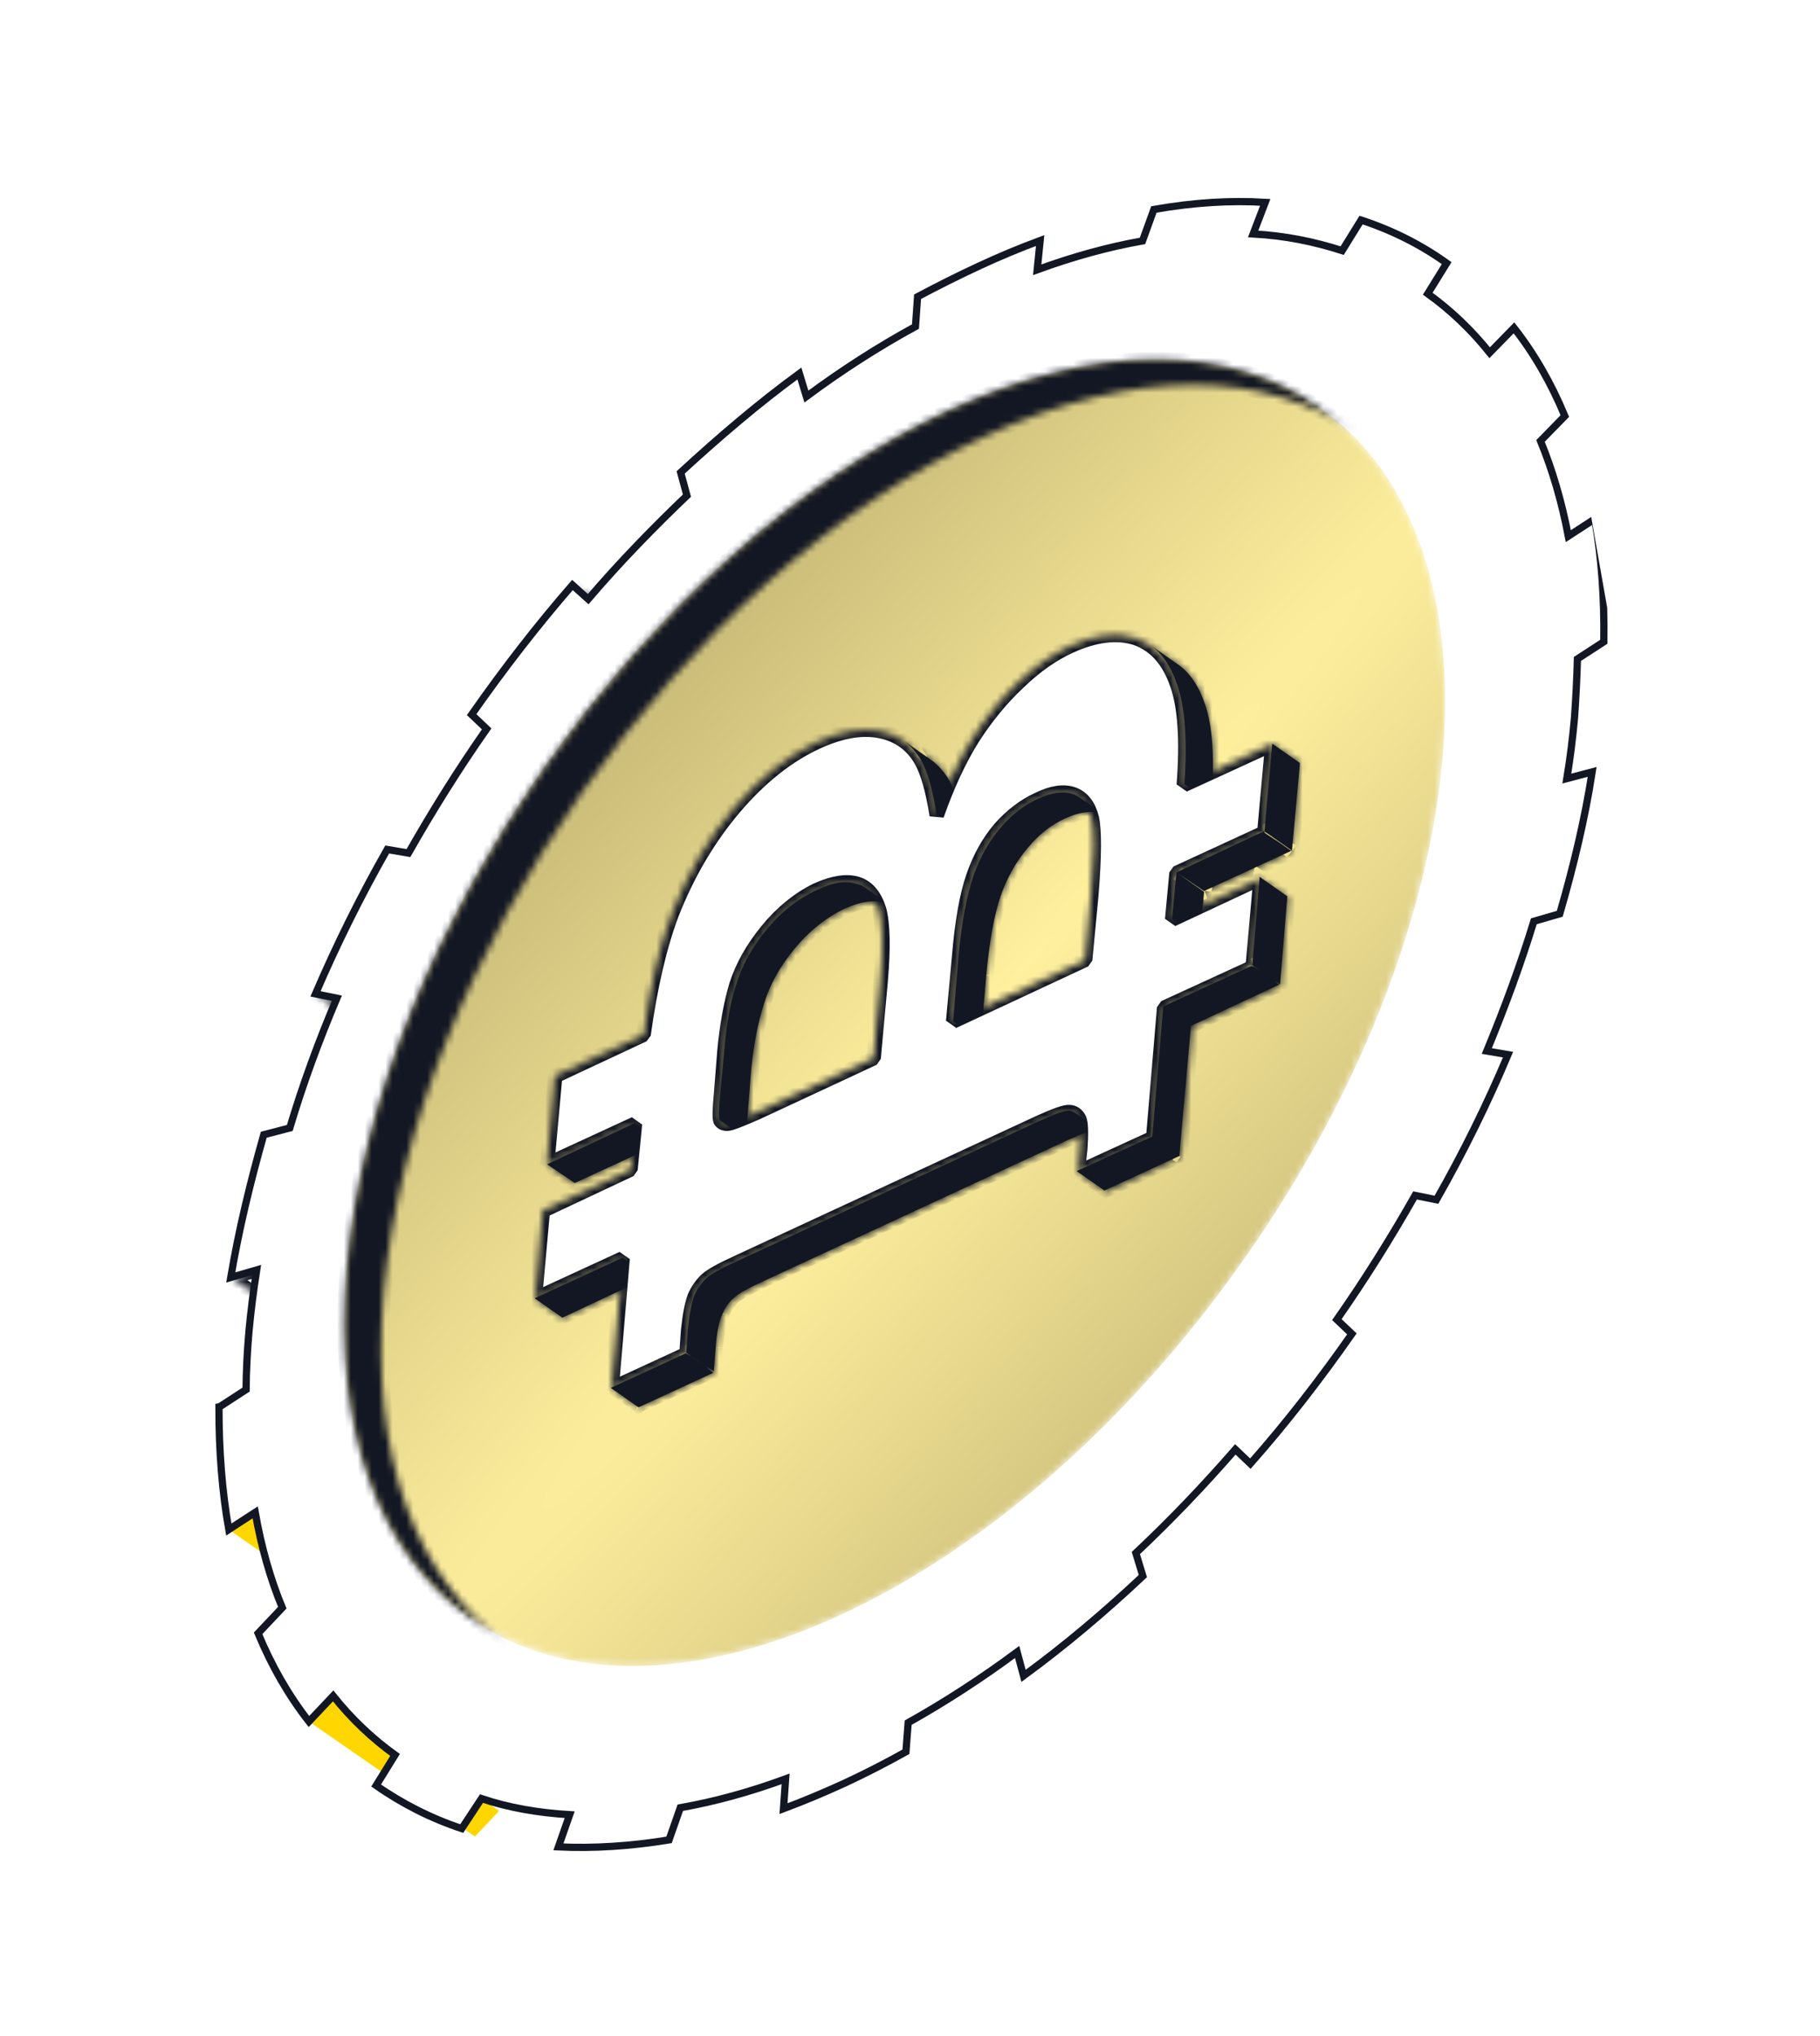<svg width="262" height="293" viewBox="0 0 262 293" fill="none" xmlns="http://www.w3.org/2000/svg">
<g clip-path="url(#clip0_77_2226)" filter="url(#filter0_d_77_2226)">
<mask id="mask0_77_2226" style="mask-type:luminance" maskUnits="userSpaceOnUse" x="82" y="80" width="27" height="19">
<path d="M84.597 82.294L108.435 98.849L106.267 96.762L82.429 80.208L84.597 82.294Z" fill="white"/>
</mask>
<g mask="url(#mask0_77_2226)">
<path d="M84.567 82.248L108.458 98.803L106.295 96.748L82.404 80.192L84.567 82.248Z" fill="white" stroke="#131723" stroke-width="2.087"/>
</g>
<mask id="mask1_77_2226" style="mask-type:luminance" maskUnits="userSpaceOnUse" x="45" y="139" width="28" height="18">
<path d="M45.36 139.079L69.188 155.635L72.308 156.208L48.47 139.654L45.36 139.079Z" fill="white"/>
</mask>
<g mask="url(#mask1_77_2226)">
<path d="M45.313 139.055L69.205 155.611L72.281 156.234L48.492 139.661L45.313 139.055Z" fill="white" stroke="#131723" stroke-width="2.087"/>
</g>
<mask id="mask2_77_2226" style="mask-type:luminance" maskUnits="userSpaceOnUse" x="33" y="178" width="28" height="19">
<path d="M33.224 179.818L57.063 196.383L60.752 195.373L36.925 178.817L33.224 179.818Z" fill="white"/>
</mask>
<g mask="url(#mask2_77_2226)">
<path d="M33.219 179.851L57.11 196.407L60.736 195.344L36.948 178.771L33.219 179.851Z" fill="white" stroke="#131723" stroke-width="2.087"/>
</g>
<path d="M32.935 216.132L56.723 232.706L60.525 230.235L36.737 213.662L32.935 216.132Z" fill="#FFD600"/>
<path d="M44.475 243.76L68.366 260.315L71.849 256.63L47.957 240.074L44.475 243.76Z" fill="#FFD600"/>
<path d="M31.52 198.478C31.51 204.836 31.982 210.721 32.935 216.132L36.737 213.661C37.618 218.662 38.918 223.235 40.637 227.382L37.154 231.067C39.119 235.806 41.559 240.038 44.475 243.761L47.957 240.076C50.583 243.357 53.554 246.188 56.869 248.57L54.148 252.969C57.894 255.593 62.081 257.716 66.469 259.168L69.311 254.854C73.251 256.173 77.511 256.905 82.008 257.173L80.386 261.802C85.443 262.041 90.751 261.706 96.312 260.797L97.933 256.169C102.865 255.3 107.918 253.916 113.092 252.016L112.788 256.306C115.637 255.24 118.565 254.018 121.571 252.641C124.509 251.276 127.456 249.768 130.414 248.117L130.736 243.929C136.071 240.941 141.3 237.548 146.423 233.751L147.346 237.19C153.258 232.864 158.977 228.044 164.521 222.83L163.513 219.511C168.512 214.817 173.252 209.851 177.835 204.594L179.998 206.65C185.21 200.753 190.04 194.499 194.612 187.974L192.449 185.918C196.512 180.118 200.231 174.166 203.708 168.045L206.784 168.668C210.666 161.84 214.101 154.879 217.089 147.785L214.031 147.264C216.632 140.98 218.925 134.749 220.806 128.592L224.536 127.511C226.514 120.7 228.166 113.841 229.202 107.091L225.557 108.051C226.034 105.142 226.401 102.217 226.66 99.276C226.863 96.415 227.003 93.601 227.08 90.833L230.882 88.362C230.973 82.061 230.536 76.17 229.571 70.69L225.768 73.161C224.831 68.241 223.497 63.674 221.766 59.459L225.266 55.876C223.302 51.137 220.862 46.906 217.946 43.182L214.445 46.764C211.819 43.484 208.849 40.653 205.534 38.27L208.255 33.871C204.537 31.207 200.43 29.141 195.934 27.672L193.213 32.071C189.17 30.771 184.994 29.917 180.395 29.668L182.137 25.124C177.069 24.816 171.726 25.156 166.109 26.146L164.47 30.672C159.606 31.529 154.553 32.913 149.311 34.825L149.735 30.619C146.818 31.698 143.89 32.919 140.953 34.284C138.015 35.649 135.061 37.123 132.091 38.705L131.788 42.996C126.44 45.916 121.205 49.274 116.083 53.072L115.075 49.753C109.163 54.079 103.546 58.882 97.984 63.993L98.89 67.329C93.993 72.005 89.15 76.99 84.67 82.228L82.405 80.191C77.296 86.069 72.465 92.323 67.894 98.849L70.057 100.904C65.993 106.705 62.275 112.656 58.797 118.777L55.74 118.257C51.857 125.085 48.422 132.046 45.416 139.037L48.492 139.661C45.873 145.843 43.581 152.073 41.717 158.334L37.97 159.311C36.009 166.225 34.357 173.084 33.219 179.852L36.948 178.772C36.484 181.749 36.116 184.674 35.845 187.547C35.586 190.488 35.446 193.302 35.425 195.989L31.623 198.46L31.52 198.478Z" fill="white" stroke="#131723" stroke-width="1.043"/>
<mask id="mask3_77_2226" style="mask-type:luminance" maskUnits="userSpaceOnUse" x="49" y="47" width="160" height="189">
<path d="M78.295 106.539C112.008 58.386 161.957 35.107 189.86 54.536C217.754 73.967 213.04 128.761 179.327 176.914C145.604 225.069 95.655 248.348 67.762 228.917C39.856 209.477 44.572 154.694 78.295 106.539Z" fill="white"/>
</mask>
<g mask="url(#mask3_77_2226)">
<path d="M78.256 106.555C112.032 58.338 161.973 35.135 189.87 54.586C217.749 73.935 213.004 128.798 179.313 176.894C145.64 225.093 95.7 248.296 67.718 228.966C39.821 209.514 44.565 154.651 78.256 106.555Z" fill="url(#paint0_radial_77_2226)"/>
</g>
<mask id="mask4_77_2226" style="mask-type:luminance" maskUnits="userSpaceOnUse" x="49" y="47" width="147" height="186">
<path d="M49.954 178.217C54.208 130.432 93.041 75.201 136.531 55.073C158.159 45.066 176.931 45.605 189.81 54.555C191.404 55.663 193.527 57.132 195.11 58.241C182.23 49.291 163.459 48.751 141.831 58.758C98.341 78.886 59.508 134.117 55.254 181.902C53.127 205.911 60.131 223.544 73.143 232.587C71.552 231.491 69.429 230.021 67.846 228.912C54.821 219.861 47.819 202.238 49.954 178.217Z" fill="white"/>
</mask>
<g mask="url(#mask4_77_2226)">
<path d="M49.978 178.17C54.17 130.397 93.079 75.237 136.564 55.078C158.203 45.016 176.957 45.633 189.766 54.606C191.44 55.688 193.494 57.127 195.065 58.228C182.256 49.255 163.418 48.759 141.881 58.803C98.378 78.859 59.487 134.121 55.295 181.895C53.166 205.894 60.086 223.531 73.119 232.571C71.548 231.471 69.391 230.05 67.82 228.949C54.787 219.91 47.867 202.272 49.978 178.17Z" fill="#131723" stroke="#131723" stroke-width="2.087"/>
</g>
<path fill-rule="evenodd" clip-rule="evenodd" d="M185.98 118.518L184.047 117.164L182.011 115.827L183.145 103.021L187.133 105.815L185.98 118.518ZM165.605 88.843L169.593 91.637C171.285 92.822 172.571 94.714 173.453 97.313C174.568 100.436 174.881 105.218 174.391 111.661L170.506 108.849C170.939 102.487 170.592 97.711 169.465 94.519C168.583 91.92 167.297 90.028 165.605 88.843ZM154.447 110.3C154.745 110.389 155.056 110.546 155.378 110.772L159.348 113.463C159.037 113.306 158.733 113.183 158.435 113.094C157.082 112.626 155.391 112.853 153.364 113.775C151.337 114.697 149.538 116.109 147.966 118.01C146.326 119.923 145.031 122.199 144.084 124.838C143.148 127.545 142.446 131.377 141.977 136.332L141.188 145.688L137.218 142.997L137.989 133.539C138.47 128.652 139.178 124.854 140.114 122.147C141.05 119.44 142.338 117.13 143.978 115.216C145.55 113.315 147.35 111.904 149.376 110.982C151.403 110.06 153.094 109.833 154.447 110.3ZM129.985 102.532L133.973 105.326C135.02 106.059 135.898 107.035 136.607 108.252C137.525 109.856 138.264 112.445 138.823 116.019L134.835 113.225C134.276 109.651 133.537 107.062 132.619 105.458C131.911 104.241 131.033 103.266 129.985 102.532ZM91.384 157.638L95.372 160.431L82.733 166.259L78.763 163.568L91.384 157.638ZM89.607 177.019L93.577 179.71L80.956 185.64L76.968 182.847L89.607 177.019ZM123.246 123.211C123.681 123.276 124.06 123.421 124.382 123.647L128.37 126.44C127.979 126.227 127.594 126.047 127.216 125.902C125.725 125.458 123.835 125.756 121.546 126.795C118.814 128.123 116.402 130.067 114.31 132.624C112.218 135.182 110.773 137.803 109.974 140.486C109.107 143.181 108.496 146.325 108.14 149.919L107.648 156.15C107.462 158.302 107.434 159.543 107.562 159.873C107.667 160.066 107.76 160.191 107.84 160.248L103.955 157.436C103.806 157.392 103.685 157.307 103.593 157.182C103.452 156.783 103.48 155.542 103.678 153.459L104.273 147.21C104.548 143.56 105.119 140.387 105.986 137.692C106.785 135.009 108.23 132.389 110.322 129.831C112.414 127.273 114.832 125.364 117.576 124.104C119.853 122.997 121.743 122.699 123.246 123.211ZM91.915 198.541L87.927 195.748L98.704 190.777L102.692 193.571L91.915 198.541ZM169.353 121.553L173.341 124.346L172.698 130.921L168.729 128.231L169.353 121.553ZM181.974 115.622L184.029 117.061L185.962 118.415L173.323 124.243L169.353 121.553L181.974 115.622ZM154.68 156.129L158.65 158.82C158.408 158.651 158.15 158.59 157.876 158.639C157.304 158.598 155.874 159.097 153.585 160.136L110.1 180.295C107.811 181.334 106.332 182.16 105.663 182.772C104.926 183.396 104.361 184.202 103.97 185.189C103.498 186.119 103.182 187.729 103.02 190.017L102.759 193.347L98.789 190.656L99.032 187.224C99.274 184.992 99.591 183.382 99.982 182.395C100.385 181.477 100.95 180.671 101.675 179.978C102.344 179.366 103.823 178.541 106.112 177.502L149.597 157.343C151.886 156.304 153.316 155.805 153.888 155.845C154.174 155.865 154.438 155.96 154.68 156.129ZM181.332 122.197L185.319 124.991L184.27 137.676L180.282 134.882L181.332 122.197ZM167.455 140.849L180.197 135.003L184.167 137.694L171.443 143.643L169.763 162.372L158.985 167.342L154.997 164.548L165.878 159.56L167.455 140.849Z" fill="#131723"/>
<mask id="mask5_77_2226" style="mask-type:luminance" maskUnits="userSpaceOnUse" x="77" y="88" width="111" height="111">
<path d="M186.006 118.545L184.026 117.167L182.046 115.789L183.173 103.058L187.143 105.812L186.006 118.545ZM165.622 88.882L169.595 91.646C171.303 92.843 172.599 94.729 173.484 97.307C174.574 100.49 174.899 105.281 174.458 111.68L170.488 108.926C170.915 102.53 170.589 97.735 169.511 94.542C168.626 91.958 167.329 90.071 165.622 88.882ZM154.473 110.327C154.797 110.439 155.095 110.592 155.369 110.783L159.328 113.529C159.056 113.351 158.762 113.205 158.445 113.091C157.101 112.636 155.4 112.883 153.343 113.831C151.364 114.745 149.566 116.145 147.949 118.033C146.331 119.914 145.046 122.203 144.095 124.899C143.137 127.603 142.445 131.415 142.02 136.335L141.176 145.742L137.206 142.988L138.037 133.572C138.477 128.65 139.172 124.841 140.124 122.145C141.075 119.442 142.359 117.15 143.977 115.269C145.587 113.382 147.385 111.981 149.37 111.067C151.413 110.114 153.114 109.867 154.473 110.327ZM130.058 102.582L134.018 105.338C135.055 106.053 135.91 107.021 136.585 108.244C137.511 109.854 138.258 112.452 138.826 116.038L134.856 113.284C134.288 109.698 133.537 107.097 132.602 105.482C131.936 104.264 131.088 103.298 130.058 102.582ZM91.419 157.715L95.391 160.48L82.725 166.334L78.765 163.578L91.419 157.715ZM89.692 177.077L93.664 179.842L81.008 185.694L77.035 182.93L89.692 177.077ZM123.303 123.232C123.72 123.357 124.098 123.537 124.436 123.774L128.394 126.52C128.049 126.284 127.679 126.109 127.285 125.995C125.779 125.547 123.877 125.854 121.578 126.915C118.857 128.186 116.448 130.104 114.35 132.67C112.274 135.239 110.819 137.864 109.985 140.547C109.151 143.229 108.574 146.389 108.254 150.026L107.703 156.278C107.514 158.373 107.501 159.604 107.664 159.971C107.732 160.114 107.827 160.232 107.949 160.323L103.977 157.559C103.856 157.474 103.761 157.357 103.692 157.206C103.521 156.834 103.533 155.603 103.73 153.513L104.282 147.261C104.609 143.623 105.186 140.463 106.013 137.782C106.847 135.1 108.302 132.474 110.378 129.905C112.467 127.334 114.873 125.416 117.596 124.153C119.902 123.09 121.804 122.783 123.303 123.232ZM91.997 198.589L88.027 195.835L98.811 190.842L102.782 193.597L91.997 198.589ZM169.382 121.653L173.352 124.407L172.761 131.037L168.789 128.272L169.382 121.653ZM182.048 115.799L184.026 117.167L186.008 118.555L173.354 124.417L169.382 121.653L182.048 115.799ZM154.764 156.305L158.722 159.05C158.506 158.905 158.255 158.825 157.97 158.812C157.365 158.784 155.91 159.302 153.604 160.365L110.124 180.492C107.858 181.54 106.382 182.38 105.694 183.009C105.014 183.637 104.46 184.438 104.03 185.41C103.606 186.368 103.295 187.973 103.099 190.225L102.806 193.614L98.834 190.849L99.127 187.461C99.323 185.208 99.634 183.603 100.058 182.646C100.482 181.681 101.033 180.882 101.712 180.246C102.399 179.617 103.879 178.777 106.152 177.727L149.634 157.611C151.938 156.541 153.393 156.02 153.998 156.047C154.284 156.068 154.539 156.153 154.764 156.305ZM181.457 122.428L185.428 125.183L184.291 137.915L180.319 135.151L181.457 122.428ZM167.656 141.025L180.32 135.161L184.303 137.924L171.628 143.79L169.972 162.535L159.177 167.53L155.207 164.776L165.991 159.783L167.656 141.025Z" fill="white"/>
</mask>
<g mask="url(#mask5_77_2226)">
<path fill-rule="evenodd" clip-rule="evenodd" d="M167.329 121.483L168.405 120.976L168.514 119.792L169.481 120.469L181.044 115.148L182.184 102.977L182.287 101.157L183.738 102.173L187.725 104.967L188.209 105.305L188.215 105.94L187.056 118.009L188.126 118.668L186.947 119.193L186.856 120.481L185.871 119.701L182.063 121.537L180.613 120.521L180.389 122.255L174.326 125.124L173.798 131.149L173.677 132.866L172.124 131.868L168.154 129.177L167.671 128.839L167.768 128.186L168.729 128.229L168.831 128.21L167.768 128.186L168.295 122.161L167.329 121.483ZM171.962 129.142L172.283 124.954L170.332 123.497L169.925 127.806L171.962 129.142ZM173.335 125.51L173.83 125.317L173.444 124.326L172.851 125.172L173.335 125.51ZM183.938 118.346L182.004 116.992L171.517 121.805L172 122.144L170.067 120.789L168.882 122.481L172.851 125.172L174.036 123.48L173.553 123.141L183.938 118.346ZM184.003 104.881L183.068 115.215L182.585 114.877L182.102 114.538L181.503 114.749L181.992 115.723L180.929 115.698L180.917 116.23L181.4 116.568L185.285 119.38L185.98 118.516L186.573 117.67L185.02 116.672L185.936 106.235L184.003 104.881ZM170.185 90.789L169.677 91.514L169.593 91.635L170.185 90.789C172.119 92.143 173.545 94.222 174.444 96.924C175.573 100.327 175.928 105.35 175.473 111.786L175.369 113.605L173.798 112.505L169.829 109.814L169.345 109.475L169.442 108.823C169.813 102.507 169.53 97.896 168.474 94.904C167.713 92.389 166.463 90.703 165.012 89.687L166.198 87.995L165.605 88.841L166.046 88.34L166.198 87.995L170.185 90.789ZM170.474 94.234C171.567 97.431 171.886 102.248 171.582 108.34L173.533 109.797C173.741 104.358 173.343 100.296 172.443 97.594L173.658 97.275L173.453 97.311L172.443 97.594C171.868 95.93 171.141 94.611 170.263 93.635C170.368 93.829 170.438 94.028 170.474 94.234ZM154.683 111.634L155.293 110.891L155.275 110.788L154.683 111.634C154.521 111.521 154.326 111.414 154.096 111.314L154.447 110.298L154.296 110.643L154.381 110.522L154.096 111.314C153.081 110.963 151.727 111.095 149.763 111.971C147.901 112.828 146.233 114.182 144.739 115.928L143.875 115.232L143.996 115.317L144.739 115.928C143.212 117.68 141.974 119.875 141.026 122.514C140.107 125.113 139.471 128.72 139.071 133.664L138.294 142.487L140.228 143.842L140.895 136.203C141.364 131.247 142.094 127.376 143.087 124.588L144.325 125.005L144.996 125.205C144.077 127.803 143.459 131.514 143.058 136.458L142.182 136.294L141.874 136.348L143.058 136.458L142.167 145.831L141.961 147.668L140.511 146.652L136.523 143.859L136.039 143.52L136.136 142.868L136.925 133.512C137.394 128.557 138.119 124.651 139.099 121.794L140.011 122.163L140.235 122.23L139.099 121.794C140.091 119.006 141.435 116.616 143.132 114.622C144.829 112.628 146.753 111.124 148.905 110.109C151.057 109.095 153.009 108.751 154.695 109.301C155.143 109.434 155.533 109.648 155.868 109.942L159.837 112.633L159.348 113.461L158.67 114.428C158.509 114.315 158.314 114.208 158.084 114.107C157.069 113.756 155.715 113.889 153.751 114.764C151.917 115.582 150.243 116.901 148.727 118.721L147.984 118.111L147.863 118.026L148.727 118.721C147.2 120.473 145.956 122.635 144.996 125.205L143.087 124.588C144.067 121.731 145.405 119.306 147.102 117.313C148.799 115.319 150.729 113.849 152.893 112.903L153.28 113.894L153.262 113.791L152.893 112.903C153.735 112.472 154.533 112.19 155.287 112.057L154.683 111.634ZM159.263 113.582L159.837 112.633L158.67 114.428L159.263 113.582ZM149.292 111.1L149.763 111.971L149.781 112.074L149.292 111.1ZM133.786 105.463L133.804 105.565L133.87 105.342L133.278 106.188L133.701 105.583L133.786 105.463ZM132.414 105.492L133.472 104.882C132.739 103.528 131.774 102.462 130.578 101.684L134.548 104.375C135.756 105.222 136.727 106.322 137.459 107.676C138.402 109.417 139.199 112.137 139.85 115.836L138.804 115.914L138.212 116.76L134.242 114.069L134.835 113.223L133.807 113.404C133.174 109.808 132.431 107.396 131.646 105.945L132.414 105.492ZM129.393 103.376C129.405 103.445 129.445 103.473 129.513 103.461L129.393 103.376ZM135.513 108.654C135.187 108.005 134.804 107.437 134.365 106.95C134.917 108.477 135.357 110.377 135.687 112.649L137.24 113.647C136.773 111.398 136.198 109.734 135.513 108.654ZM138.702 115.932L139.747 115.854L140.164 118.217L138.109 116.778L138.702 115.932ZM134.732 113.241L134.139 114.087L133.777 113.833L133.704 113.422L134.732 113.241ZM82.63 166.275L82.999 167.164L82.521 167.46L82.038 167.121L82.63 166.275ZM76.6 163.312L78.171 162.611L90.895 156.662L91.391 156.469L91.874 156.808L95.862 159.601L97.415 160.599L95.741 161.317L83.017 167.266L82.63 166.275L82.038 167.121L78.05 164.327L76.6 163.312ZM82.739 165.09L93.227 160.277L91.275 158.82L80.806 163.736L82.739 165.09ZM81.324 186.527L80.744 186.841L80.26 186.502L76.273 183.709L74.822 182.693L76.479 181.872L89.118 176.044L89.716 175.832L90.2 176.171L94.188 178.964L95.638 179.98L93.963 180.699L81.324 186.527ZM81.047 184.351L91.534 179.538L89.48 178.099L79.011 183.015L81.047 184.351ZM124.956 122.696L128.926 125.387C128.938 125.455 128.944 125.49 128.944 125.49L127.759 127.181C127.517 127.012 127.247 126.883 126.949 126.794C125.831 126.462 124.169 126.648 122.017 127.663C119.41 128.899 117.117 130.716 115.138 133.112C113.114 135.658 111.72 138.164 110.953 140.629C110.143 143.244 109.594 146.342 109.306 149.924L108.712 156.173C108.619 157.248 108.586 158.066 108.614 158.626C108.594 158.912 108.596 159.124 108.62 159.261C108.656 159.466 108.656 159.466 108.638 159.364L108.433 159.4L107.925 160.125L107.332 160.971L103.363 158.28C103.04 158.054 102.815 157.776 102.686 157.446C102.65 157.24 102.596 156.932 102.559 156.727C102.511 156.453 102.491 156.138 102.499 155.784C102.528 155.143 102.588 154.285 102.681 153.209L103.173 146.978C103.517 143.316 104.116 140.103 104.971 137.339L105.847 137.503L105.865 137.606L104.971 137.339C105.883 134.495 107.413 131.754 109.561 129.115C111.697 126.409 114.234 124.373 117.172 123.008C119.529 121.957 121.772 121.456 123.579 122.091C124.094 122.212 124.553 122.414 124.956 122.696ZM106.965 137.836C106.155 140.45 105.606 143.548 105.318 147.13L104.724 153.379L103.642 153.252L103.848 153.216L104.724 153.379C104.619 154.386 104.58 155.17 104.608 155.73C104.588 156.016 104.59 156.228 104.614 156.365C104.626 156.433 104.632 156.467 104.632 156.467L106.463 157.84C106.504 157.268 106.566 156.621 106.651 155.9L107.143 149.669C107.486 146.007 108.08 142.76 108.923 139.927C109.846 137.152 111.376 134.41 113.513 131.703L114.274 132.417L114.395 132.502L113.513 131.703C115.661 129.065 118.204 127.063 121.142 125.699L121.51 126.587L121.528 126.69L121.142 125.699C122.189 125.232 123.221 124.873 124.236 124.624L123.771 124.388C123.529 124.219 123.26 124.09 122.961 124.001C121.843 123.668 120.181 123.855 118.03 124.87C115.41 126.037 113.117 127.854 111.15 130.319C109.115 132.796 107.72 135.302 106.965 137.836ZM85.951 195.352L87.504 194.549L97.786 189.772L98.053 187.076L99.117 187.101L99.014 187.119L98.053 187.076C98.289 184.81 98.616 183.057 99.052 181.921C99.556 180.773 100.205 179.847 100.999 179.142L101.657 179.873L101.675 179.976L100.999 179.142C101.815 178.363 103.35 177.457 105.708 176.406L149.108 156.367C150.28 155.808 151.266 155.387 152.063 155.105C152.765 154.876 153.466 154.646 153.997 154.659C154.501 154.711 154.948 154.844 155.339 155.058L159.224 157.869L159.327 157.851L158.039 159.561C158.039 159.561 157.999 159.533 157.918 159.477C157.918 159.477 157.884 159.483 157.815 159.495C157.747 159.507 157.644 159.525 157.507 159.549C157.302 159.585 157.034 159.668 156.703 159.797C156.042 160.054 155.16 160.457 154.056 161.004L110.553 181.061C108.214 182.215 106.866 182.982 106.304 183.398C105.759 183.918 105.314 184.597 104.967 185.435L103.952 185.084L104.055 185.066L104.967 185.435C104.58 186.244 104.32 187.773 104.065 189.937L103.431 189.943L103.207 189.876L104.065 189.937L103.817 192.735L104.783 193.412L103.707 193.92L103.616 195.207L102.631 194.427L92.35 199.204L91.963 198.213L91.389 199.161L87.401 196.368L85.951 195.352ZM153.948 156.786C153.948 156.786 153.914 156.792 153.846 156.804C153.777 156.816 153.709 156.828 153.64 156.84C153.435 156.876 153.167 156.959 152.836 157.088C152.107 157.357 151.184 157.732 150.068 158.211L149.718 157.425L149.579 157.238L150.068 158.211L106.583 178.37L106.233 177.584L106.251 177.687L106.583 178.37C104.329 179.403 102.981 180.17 102.437 180.69C101.892 181.209 101.413 181.894 100.997 182.744C100.713 183.536 100.332 184.98 100.198 187.228L99.95 190.026L101.883 191.381L102.041 189.87C102.277 187.603 102.586 185.748 103.142 184.697C103.578 183.561 104.193 182.64 104.987 181.935C105.803 181.156 107.441 180.232 109.695 179.199L110.046 179.985L110.185 180.172L109.695 179.199L153.198 159.143C154.234 158.607 155.116 158.205 155.846 157.935L154.172 156.852C154.091 156.796 154.017 156.774 153.948 156.786ZM98.764 191.718L90.139 195.674L92.09 197.131L100.698 193.072L98.764 191.718ZM97.81 190.509L97.798 191.041L98.281 191.379L98.874 190.534L97.81 190.509ZM91.999 198.418L92.471 199.289L91.89 199.603L91.407 199.264L91.999 198.418ZM154.783 156.109L155.357 155.161L155.375 155.263L154.783 156.109ZM185.23 139.517L184.161 138.858L172.615 144.282L171.044 161.826L172.114 162.485L170.439 163.204L159.68 168.277L159.191 167.304L158.598 168.15L154.61 165.356L153.16 164.34L154.835 163.622L165.014 158.863L166.585 141.318L165.497 140.556L167.274 139.82L179.315 134.203L180.473 122.134L181.434 122.177L182.027 121.331L186.015 124.125L186.498 124.463L186.504 125.098L185.448 137.148L186.415 137.826L185.339 138.333L185.23 139.517ZM169.002 161.656L170.567 143.477L170.664 142.825L171.159 142.631L182.227 137.504L180.191 136.168L168.627 141.488L167.056 159.032L168.126 159.692L166.47 160.513L157.246 164.68L159.3 166.119L169.002 161.656ZM181.479 134.458L183.412 135.812L184.346 125.478L182.31 124.141L181.479 134.458ZM180.403 134.965L180.995 134.119L180.512 133.78L180.016 133.974L180.403 134.965L179.424 134.82L179.327 135.472L179.81 135.811L180.403 134.965ZM168.839 140.286L168.356 139.947L167.763 140.793L168.845 140.92L168.839 140.286ZM181.537 122.159L180.455 122.032L182.027 121.331L182.13 121.313L181.537 122.159ZM159.191 167.304L159.662 168.174L159.082 168.488L158.598 168.15L159.191 167.304ZM130.662 101.563L130.07 102.409L129.477 103.255L130.662 101.563ZM129.477 103.255L132.498 105.372L131.731 105.825C131.115 104.732 130.363 103.876 129.477 103.255ZM106.777 160.221L106.795 160.324L107.665 159.853L106.777 160.221ZM174.405 124.369L174.502 123.716L174.018 123.377L173.426 124.223L174.405 124.369ZM99.4 189.911L98.898 189.47L98.318 189.784L98.807 190.757L99.4 189.911ZM168.905 162.309L168.808 162.961L169.394 163.282L169.986 162.436L168.905 162.309ZM164.917 159.515L164.82 160.168L165.303 160.507L165.896 159.661L164.917 159.515ZM107.925 160.125L108.518 159.279L107.332 160.971L107.925 160.125Z" fill="#131723"/>
</g>
<mask id="mask6_77_2226" style="mask-type:luminance" maskUnits="userSpaceOnUse" x="77" y="87" width="107" height="109">
<path d="M126.673 101.228C129.333 101.734 131.307 103.159 132.596 105.503C133.523 107.119 134.271 109.721 134.839 113.307C136.324 109.027 138.054 105.336 140.029 102.234C142.01 99.13 144.206 96.441 146.616 94.167C149.039 91.882 151.536 90.143 154.109 88.949C157.647 87.308 160.797 86.948 163.558 87.867C166.315 88.801 168.293 91.034 169.494 94.565C170.584 97.742 170.908 102.533 170.469 108.938L183.154 103.071L182.017 115.803L169.361 121.655L168.77 128.285L181.426 122.433L180.288 135.155L167.632 141.007L165.965 159.754L155.181 164.747L155.474 161.359C155.676 159.098 155.627 157.656 155.326 157.031C155.019 156.407 154.564 156.074 153.964 156.031C153.352 156.005 151.897 156.526 149.599 157.594L106.117 177.711C103.845 178.761 102.365 179.601 101.678 180.23C100.997 180.858 100.446 181.658 100.024 182.63C99.599 183.587 99.289 185.192 99.092 187.444L98.789 190.835L88.005 195.827L89.671 177.08L77.015 182.932L78.141 170.201L90.808 164.347L91.399 157.718L78.732 163.572L79.871 150.85L92.674 144.929C93.582 137.975 94.93 132.194 96.717 127.585C98.996 121.718 101.994 116.61 105.713 112.261C109.445 107.91 113.378 104.777 117.511 102.863C120.979 101.256 124.039 100.707 126.692 101.214L126.673 101.228ZM110.393 129.933C108.316 132.495 106.861 135.117 106.027 137.8C105.206 140.48 104.63 143.643 104.297 147.289L103.746 153.541C103.555 155.623 103.541 156.85 103.706 157.224C103.871 157.597 104.205 157.768 104.707 157.736C105.104 157.702 106.488 157.158 108.859 156.104L125.737 148.301L126.736 137.193C127.165 132.329 127.079 128.894 126.478 126.888C125.86 124.9 124.805 123.683 123.315 123.24C121.815 122.783 119.912 123.09 117.608 124.16C114.884 125.417 112.478 127.334 110.39 129.912L110.393 129.933ZM157.037 124.822C157.53 119.318 157.56 115.644 157.129 113.799C156.71 111.937 155.822 110.787 154.467 110.348C153.107 109.888 151.406 110.131 149.362 111.078C147.376 111.992 145.578 113.393 143.968 115.28C142.352 117.168 141.067 119.46 140.116 122.156C139.165 124.858 138.47 128.671 138.03 133.593L137.187 143L156.194 134.229L157.037 124.822Z" fill="white"/>
</mask>
<g mask="url(#mask6_77_2226)">
<path fill-rule="evenodd" clip-rule="evenodd" d="M126.679 101.206C129.314 101.731 131.294 103.148 132.619 105.457C133.549 107.129 134.294 109.753 134.852 113.327C136.357 109.036 138.072 105.344 139.999 102.25C141.995 99.144 144.206 96.46 146.632 94.196C149.046 91.864 151.529 90.121 154.079 88.965C157.678 87.343 160.825 86.965 163.52 87.832C166.308 88.824 168.289 91.053 169.465 94.518C170.592 97.71 170.91 102.526 170.421 108.969L183.163 103.123L182.01 115.826L169.371 121.654L168.746 128.332L181.47 122.383L180.336 135.189L167.594 141.036L166.016 159.746L155.136 164.735L155.5 161.387C155.662 159.098 155.62 157.658 155.374 157.065C155.048 156.416 154.565 156.078 153.924 156.049C153.352 156.009 151.922 156.508 149.633 157.547L106.148 177.706C103.859 178.745 102.38 179.57 101.711 180.183C100.986 180.875 100.421 181.681 100.018 182.599C99.627 183.586 99.31 185.196 99.068 187.428L98.825 190.861L88.047 195.831L89.625 177.12L76.986 182.948L78.138 170.245L90.759 164.314L91.402 157.739L78.763 163.567L79.915 150.864L92.639 144.915C93.604 137.965 94.952 132.184 96.682 127.571C98.972 121.73 101.99 116.608 105.735 112.205C109.423 107.883 113.356 104.754 117.535 102.817C120.996 101.219 124.045 100.682 126.679 101.206ZM110.443 129.914C108.351 132.472 106.871 135.099 106.004 137.794C105.205 140.477 104.634 143.65 104.291 147.312L103.799 153.543C103.601 155.626 103.572 156.867 103.713 157.266C103.91 157.584 104.255 157.735 104.746 157.719C105.101 157.728 106.491 157.2 108.917 156.137L125.757 148.298L126.77 137.208C127.183 132.333 127.105 128.886 126.538 126.868C125.902 124.861 124.839 123.636 123.348 123.192C121.857 122.748 119.933 123.052 117.576 124.103C114.912 125.419 112.535 127.357 110.443 129.914ZM157.101 124.769C157.542 119.253 157.566 115.576 157.172 113.739C156.709 111.914 155.801 110.767 154.447 110.299C153.093 109.831 151.409 110.093 149.394 111.083C147.436 111.993 145.63 113.37 143.978 115.215C142.337 117.129 141.049 119.439 140.114 122.146C139.178 124.853 138.504 128.644 138.091 133.52L137.218 142.996L156.21 134.142L157.101 124.769Z" fill="white" stroke="#131723" stroke-width="2.087" stroke-linejoin="bevel"/>
</g>
</g>
<defs>
<filter id="filter0_d_77_2226" x="-4" y="0" width="269.418" height="300.25" filterUnits="userSpaceOnUse" color-interpolation-filters="sRGB">
<feFlood flood-opacity="0" result="BackgroundImageFix"/>
<feColorMatrix in="SourceAlpha" type="matrix" values="0 0 0 0 0 0 0 0 0 0 0 0 0 0 0 0 0 0 127 0" result="hardAlpha"/>
<feOffset dy="4"/>
<feGaussianBlur stdDeviation="2"/>
<feComposite in2="hardAlpha" operator="out"/>
<feColorMatrix type="matrix" values="0 0 0 0 0 0 0 0 0 0 0 0 0 0 0 0 0 0 0.25 0"/>
<feBlend mode="normal" in2="BackgroundImageFix" result="effect1_dropShadow_77_2226"/>
<feBlend mode="normal" in="SourceGraphic" in2="effect1_dropShadow_77_2226" result="shape"/>
</filter>
<radialGradient id="paint0_radial_77_2226" cx="0" cy="0" r="1" gradientUnits="userSpaceOnUse" gradientTransform="translate(143.8 139.096) rotate(-138.059) scale(278.734 4407.32)">
<stop stop-color="#FFF09E"/>
<stop offset="1" stop-color="#1C1400"/>
</radialGradient>
<clipPath id="clip0_77_2226">
<rect width="220" height="258" fill="white" transform="translate(0 38.161) rotate(-9.989)"/>
</clipPath>
</defs>
</svg>

